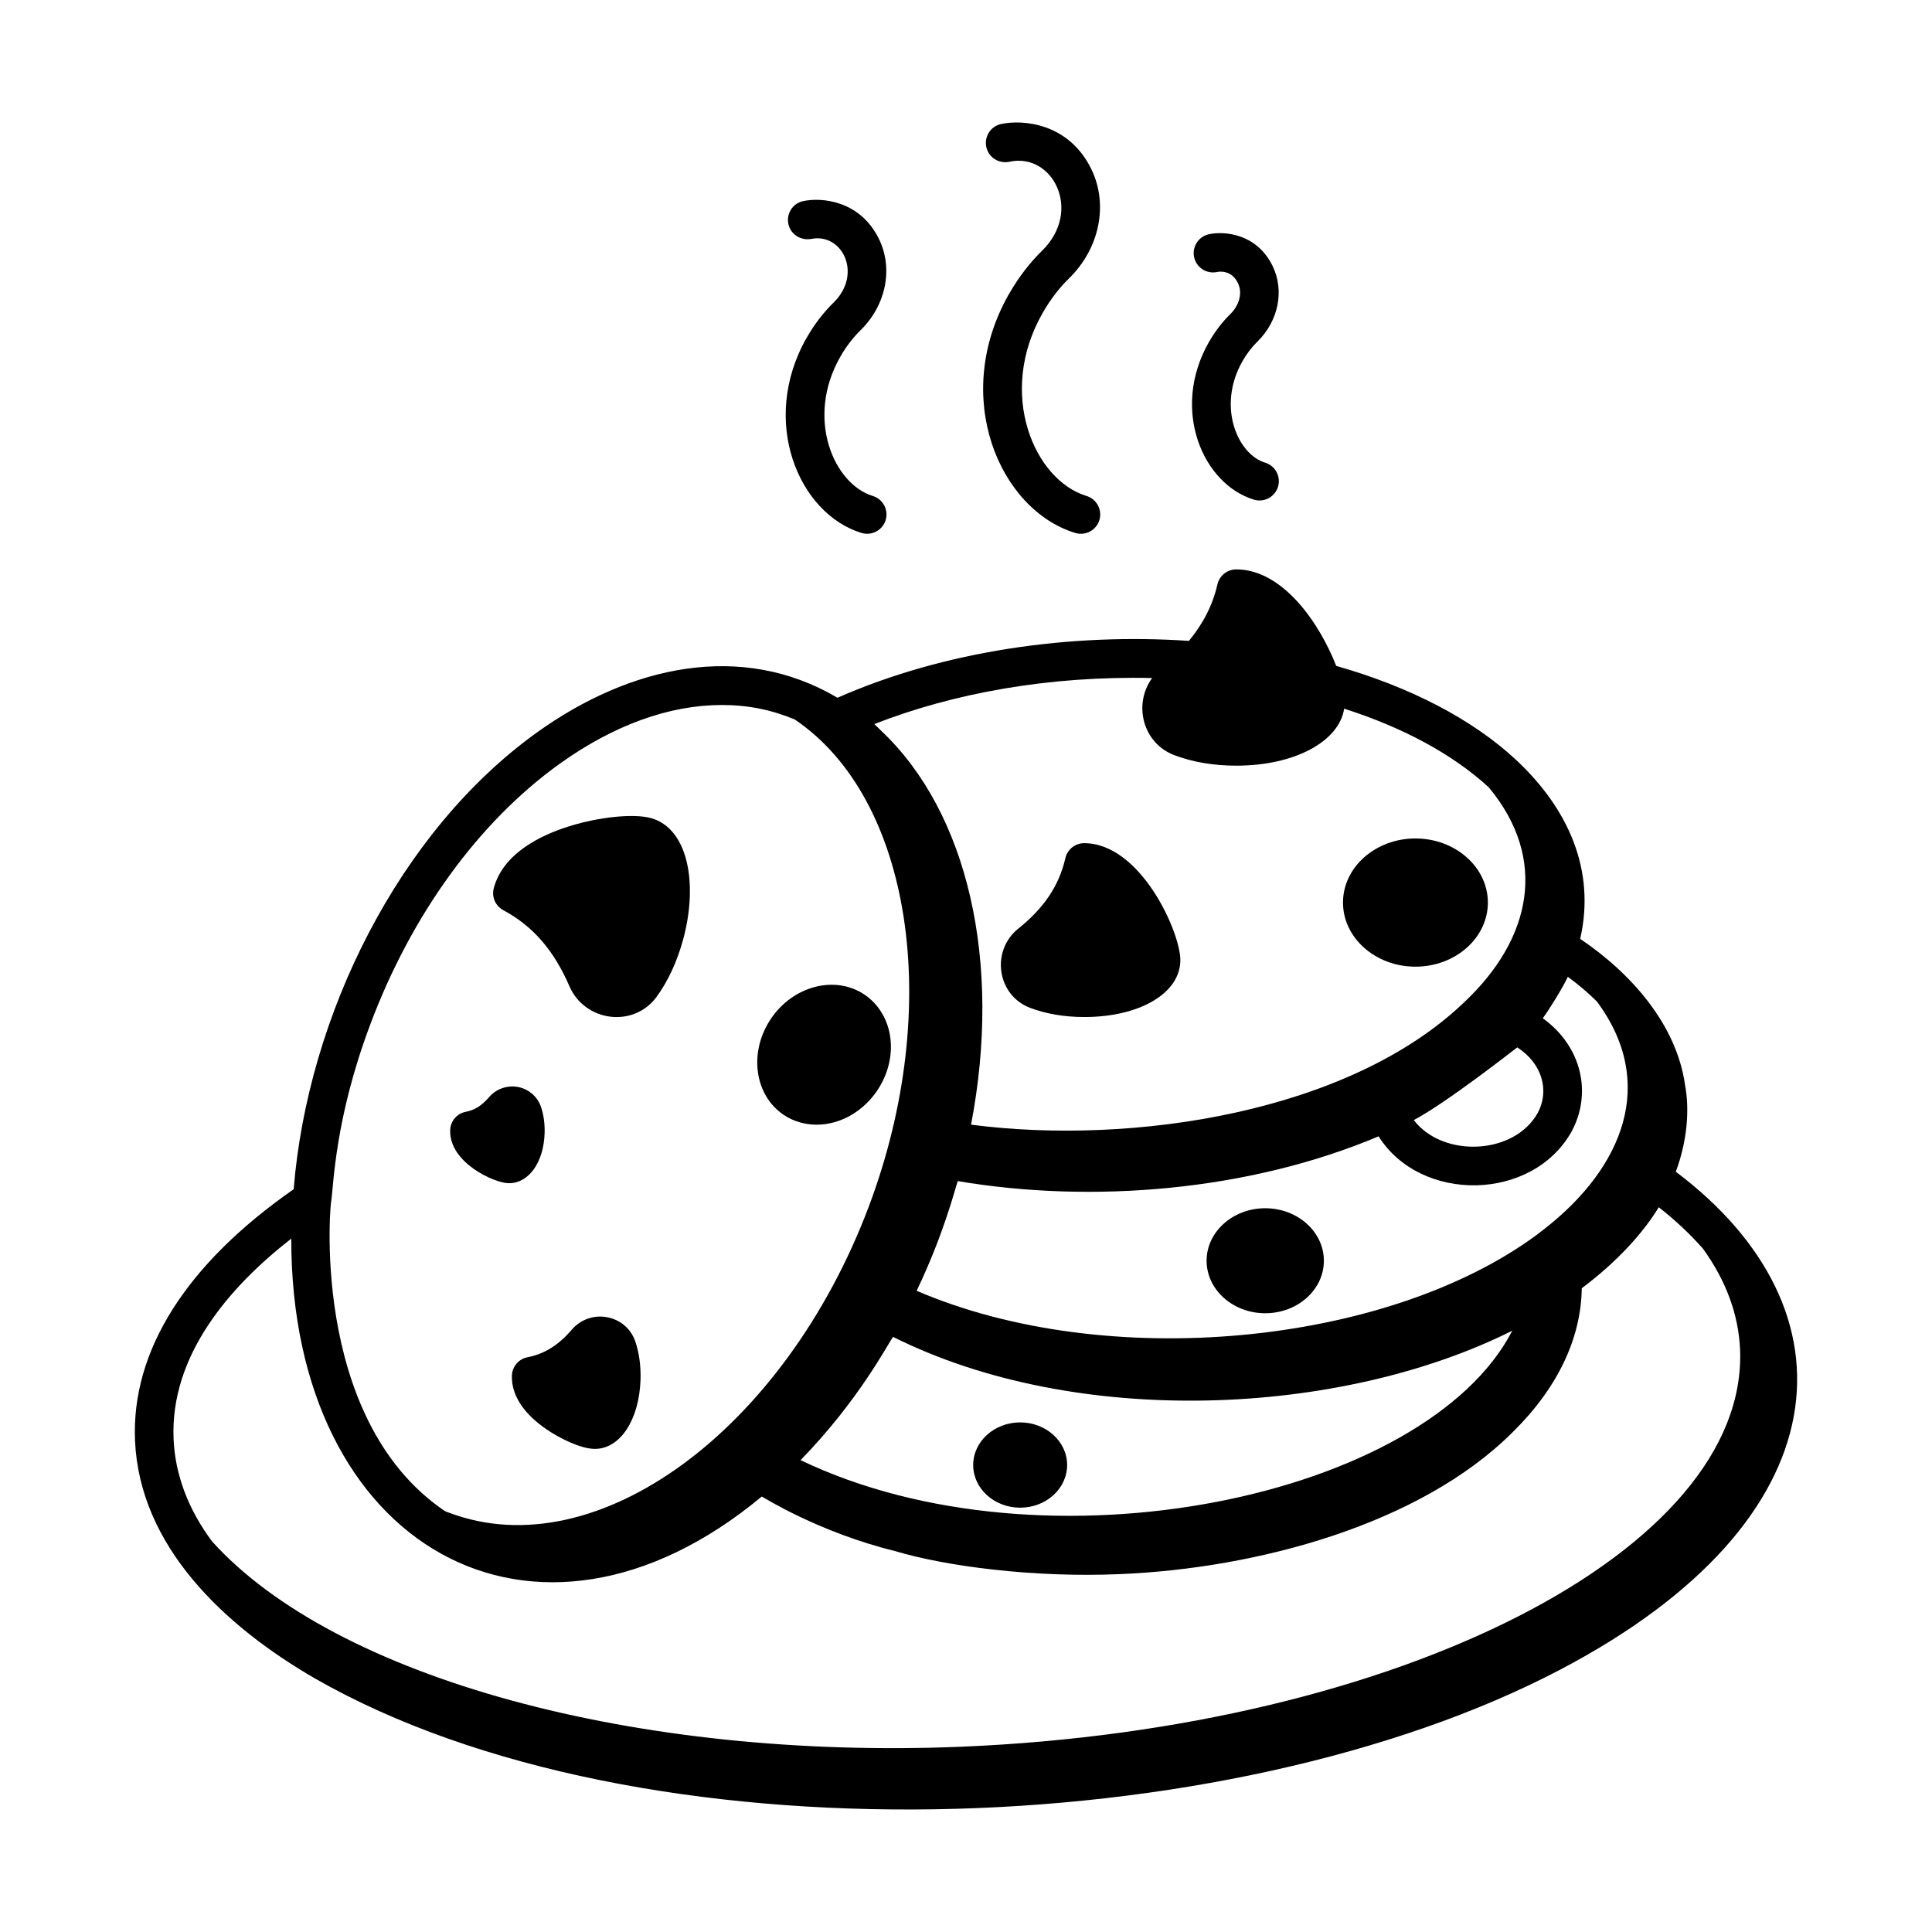 <svg id="Layer_1" enable-background="new 0 0 75 75" viewBox="0 0 75 75" xmlns="http://www.w3.org/2000/svg"><g id="Cookies"><path d="m65.054 45.487c.448-1.199.539-2.423.359-3.365h.001c-.33-2.35-2.093-4.342-4.071-5.675.613-2.691-.481-5.067-2.479-6.939-1.714-1.6-4.152-2.85-6.993-3.658-.627-1.619-2.057-3.746-3.88-3.746-.35 0-.653.242-.731.583-.186.815-.56 1.528-1.106 2.192-4.574-.309-9.495.378-13.643 2.208-3.738-2.207-8.063-1.237-11.663 1.344-5.373 3.856-8.903 11.002-9.448 17.735-4.175 2.908-6.313 6.279-6.158 9.773.185 4.083 3.442 7.172 6.998 9.226 12.614 7.211 35.413 6.43 48.338-.355 11.074-5.815 11.588-13.977 4.476-19.324zm-4.191-7.567c.412.301.787.621 1.127.957 2.345 3.153 1.027 6.438-2.035 8.829-.091.073-.188.147-.318.245-5.821 4.281-16.671 5.332-24.053 2.157 1.059-2.21 1.484-3.938 1.596-4.258 5.207.882 11.303.39 16.337-1.738 1.634 2.596 5.973 2.538 7.495-.191.787-1.463.414-3.286-1.122-4.393.233-.308.786-1.201.973-1.608zm-26.194 13.978c7.141 3.571 17.389 3.092 24.038-.241-3.339 6.48-18.139 9.58-27.629 5.025 2.268-2.325 3.387-4.513 3.59-4.784zm24.23-11.239c.994.641 1.249 1.701.797 2.542-.92 1.652-3.698 1.746-4.812.28 1.25-.66 3.875-2.713 4.015-2.822zm-14.174-14.337c-.741 1.017-.366 2.521.852 2.989.7.27 1.535.412 2.414.412 2.269 0 3.993-.938 4.189-2.213 2.275.728 4.218 1.766 5.62 3.061 2.307 2.784 1.652 5.874-.948 8.325-4.47 4.298-12.907 5.58-19.156 4.763 1.211-6.304-.118-12.117-3.491-15.293-.089-.084-.172-.177-.264-.257 3.055-1.199 6.781-1.88 10.785-1.788zm-30.352 13.448c1.603-4.273 4.213-7.867 7.351-10.118 2.104-1.51 4.268-2.284 6.296-2.284 1.02 0 1.92.184 2.827.559 4.543 3.056 5.787 11.161 2.89 18.883-3.276 8.717-10.584 14.069-16.29 11.918-.062-.021-.125-.04-.182-.073-.001-.001-.003-.001-.004-.001-5.346-3.632-4.402-12.343-4.402-12.024.094-.652.144-3.219 1.514-6.858zm-3.066 8.315c-.014 11.969 9.469 17.32 18.265 10.01.103.053 2.234 1.396 5.18 2.119 1.942.583 5.367 1.041 8.74.892 5.267-.219 11.627-1.906 15.234-5.514 1.739-1.708 2.653-3.641 2.678-5.583 1.398-1.043 2.408-2.185 2.989-3.144.646.505 1.218 1.043 1.713 1.605.896 1.237 1.382 2.553 1.443 3.913.326 7.783-13.208 14.701-30.17 15.422-12.668.534-24.37-2.665-29.152-7.974-.924-1.248-1.426-2.579-1.488-3.958-.144-3.264 2.183-5.93 4.566-7.788z"/><path d="m39.174 11.402c-2.278 3.984-.384 8.389 2.568 9.287.404.12.816-.108.936-.5.12-.396-.104-.815-.5-.936-2.026-.614-3.492-3.978-1.701-7.107.292-.511.636-.962 1.02-1.337 1.188-1.159 1.538-2.863.87-4.239-.878-1.808-2.678-1.936-3.508-1.755-.404.09-.659.49-.57.895s.489.654.895.57c1.675-.372 2.859 1.901 1.266 3.456-.483.474-.912 1.034-1.274 1.666z"/><path d="m31.319 13.103c-1.852 3.245-.31 6.846 2.126 7.586.404.12.816-.108.936-.5.12-.396-.104-.815-.5-.936-1.506-.457-2.628-3.007-1.26-5.405.227-.395.49-.74.783-1.026.989-.966 1.279-2.387.721-3.537-.739-1.521-2.258-1.631-2.954-1.476-.4.089-.65.482-.567.884s.477.653.883.583c1.213-.247 2.009 1.361.87 2.473-.393.383-.741.839-1.037 1.354z"/><path d="m46.931 13.276c-1.499 2.627-.232 5.52 1.745 6.12.414.122.819-.117.936-.5.12-.396-.104-.815-.5-.936-1.065-.322-1.882-2.18-.879-3.939.168-.293.362-.548.579-.759.818-.8 1.056-1.979.591-2.934-.617-1.271-1.886-1.364-2.476-1.234-.404.09-.66.49-.57.895.089.404.489.656.895.57.023-.007.541-.115.802.425.211.432.006.917-.289 1.205-.315.308-.596.673-.833 1.087z"/><path d="m19.538 35.334c1.146.613 1.964 1.554 2.571 2.96.279.645.892 1.095 1.599 1.175.076.009.153.013.229.013.615 0 1.183-.282 1.549-.781.444-.607.801-1.375 1.031-2.221.274-1.004.338-2.013.18-2.841-.193-1.015-.701-1.683-1.431-1.882-.663-.18-1.99-.048-3.158.315-1.139.354-2.573 1.059-2.939 2.403-.092.338.062.694.37.858z"/><path d="m23.573 51.136c-.511-.101-1.038.086-1.373.478-.52.606-1.066.947-1.721 1.074-.343.066-.595.361-.607.71-.025.745.437 1.466 1.337 2.084.47.323 1.314.764 1.885.764.975 0 1.716-1.115 1.771-2.677.018-.54-.054-1.06-.206-1.502-.168-.485-.573-.834-1.085-.931z"/><path d="m19.722 45.932c.012-.003.024 0 .038 0 .766 0 1.344-.807 1.382-1.936.012-.367-.037-.724-.143-1.033-.136-.394-.477-.687-.889-.766-.418-.077-.848.071-1.122.392-.282.329-.562.506-.904.571-.344.065-.596.36-.608.711-.043 1.255 1.688 2.04 2.246 2.061z"/><path d="m39.979 39.121c.614.235 1.344.36 2.109.36 2.163 0 3.733-.929 3.733-2.209 0-1.098-1.549-4.54-3.733-4.54-.35 0-.653.242-.731.583-.243 1.062-.825 1.933-1.831 2.737-.501.399-.751 1.045-.651 1.686.098.638.511 1.154 1.104 1.383z"/><path d="m54.947 37.526c1.551 0 2.812-1.116 2.812-2.489 0-1.372-1.262-2.488-2.812-2.488-1.55 0-2.812 1.116-2.812 2.488 0 1.373 1.262 2.489 2.812 2.489z"/><path d="m30.423 43.279c.375.252.82.381 1.281.381.232 0 .469-.032.701-.1 1.348-.385 2.319-1.797 2.164-3.224-.079-.719-.448-1.349-1.013-1.728-1.14-.763-2.77-.34-3.634.948-.863 1.287-.64 2.956.5 3.722z"/><path d="m49.116 46.904c-1.255 0-2.276.914-2.276 2.038s1.021 2.038 2.276 2.038c1.256 0 2.277-.914 2.277-2.038s-1.021-2.038-2.277-2.038z"/><path d="m39.603 58.528c1.005 0 1.823-.742 1.823-1.655s-.818-1.656-1.823-1.656c-1.006 0-1.824.743-1.824 1.656s.818 1.655 1.824 1.655z"/></g></svg>